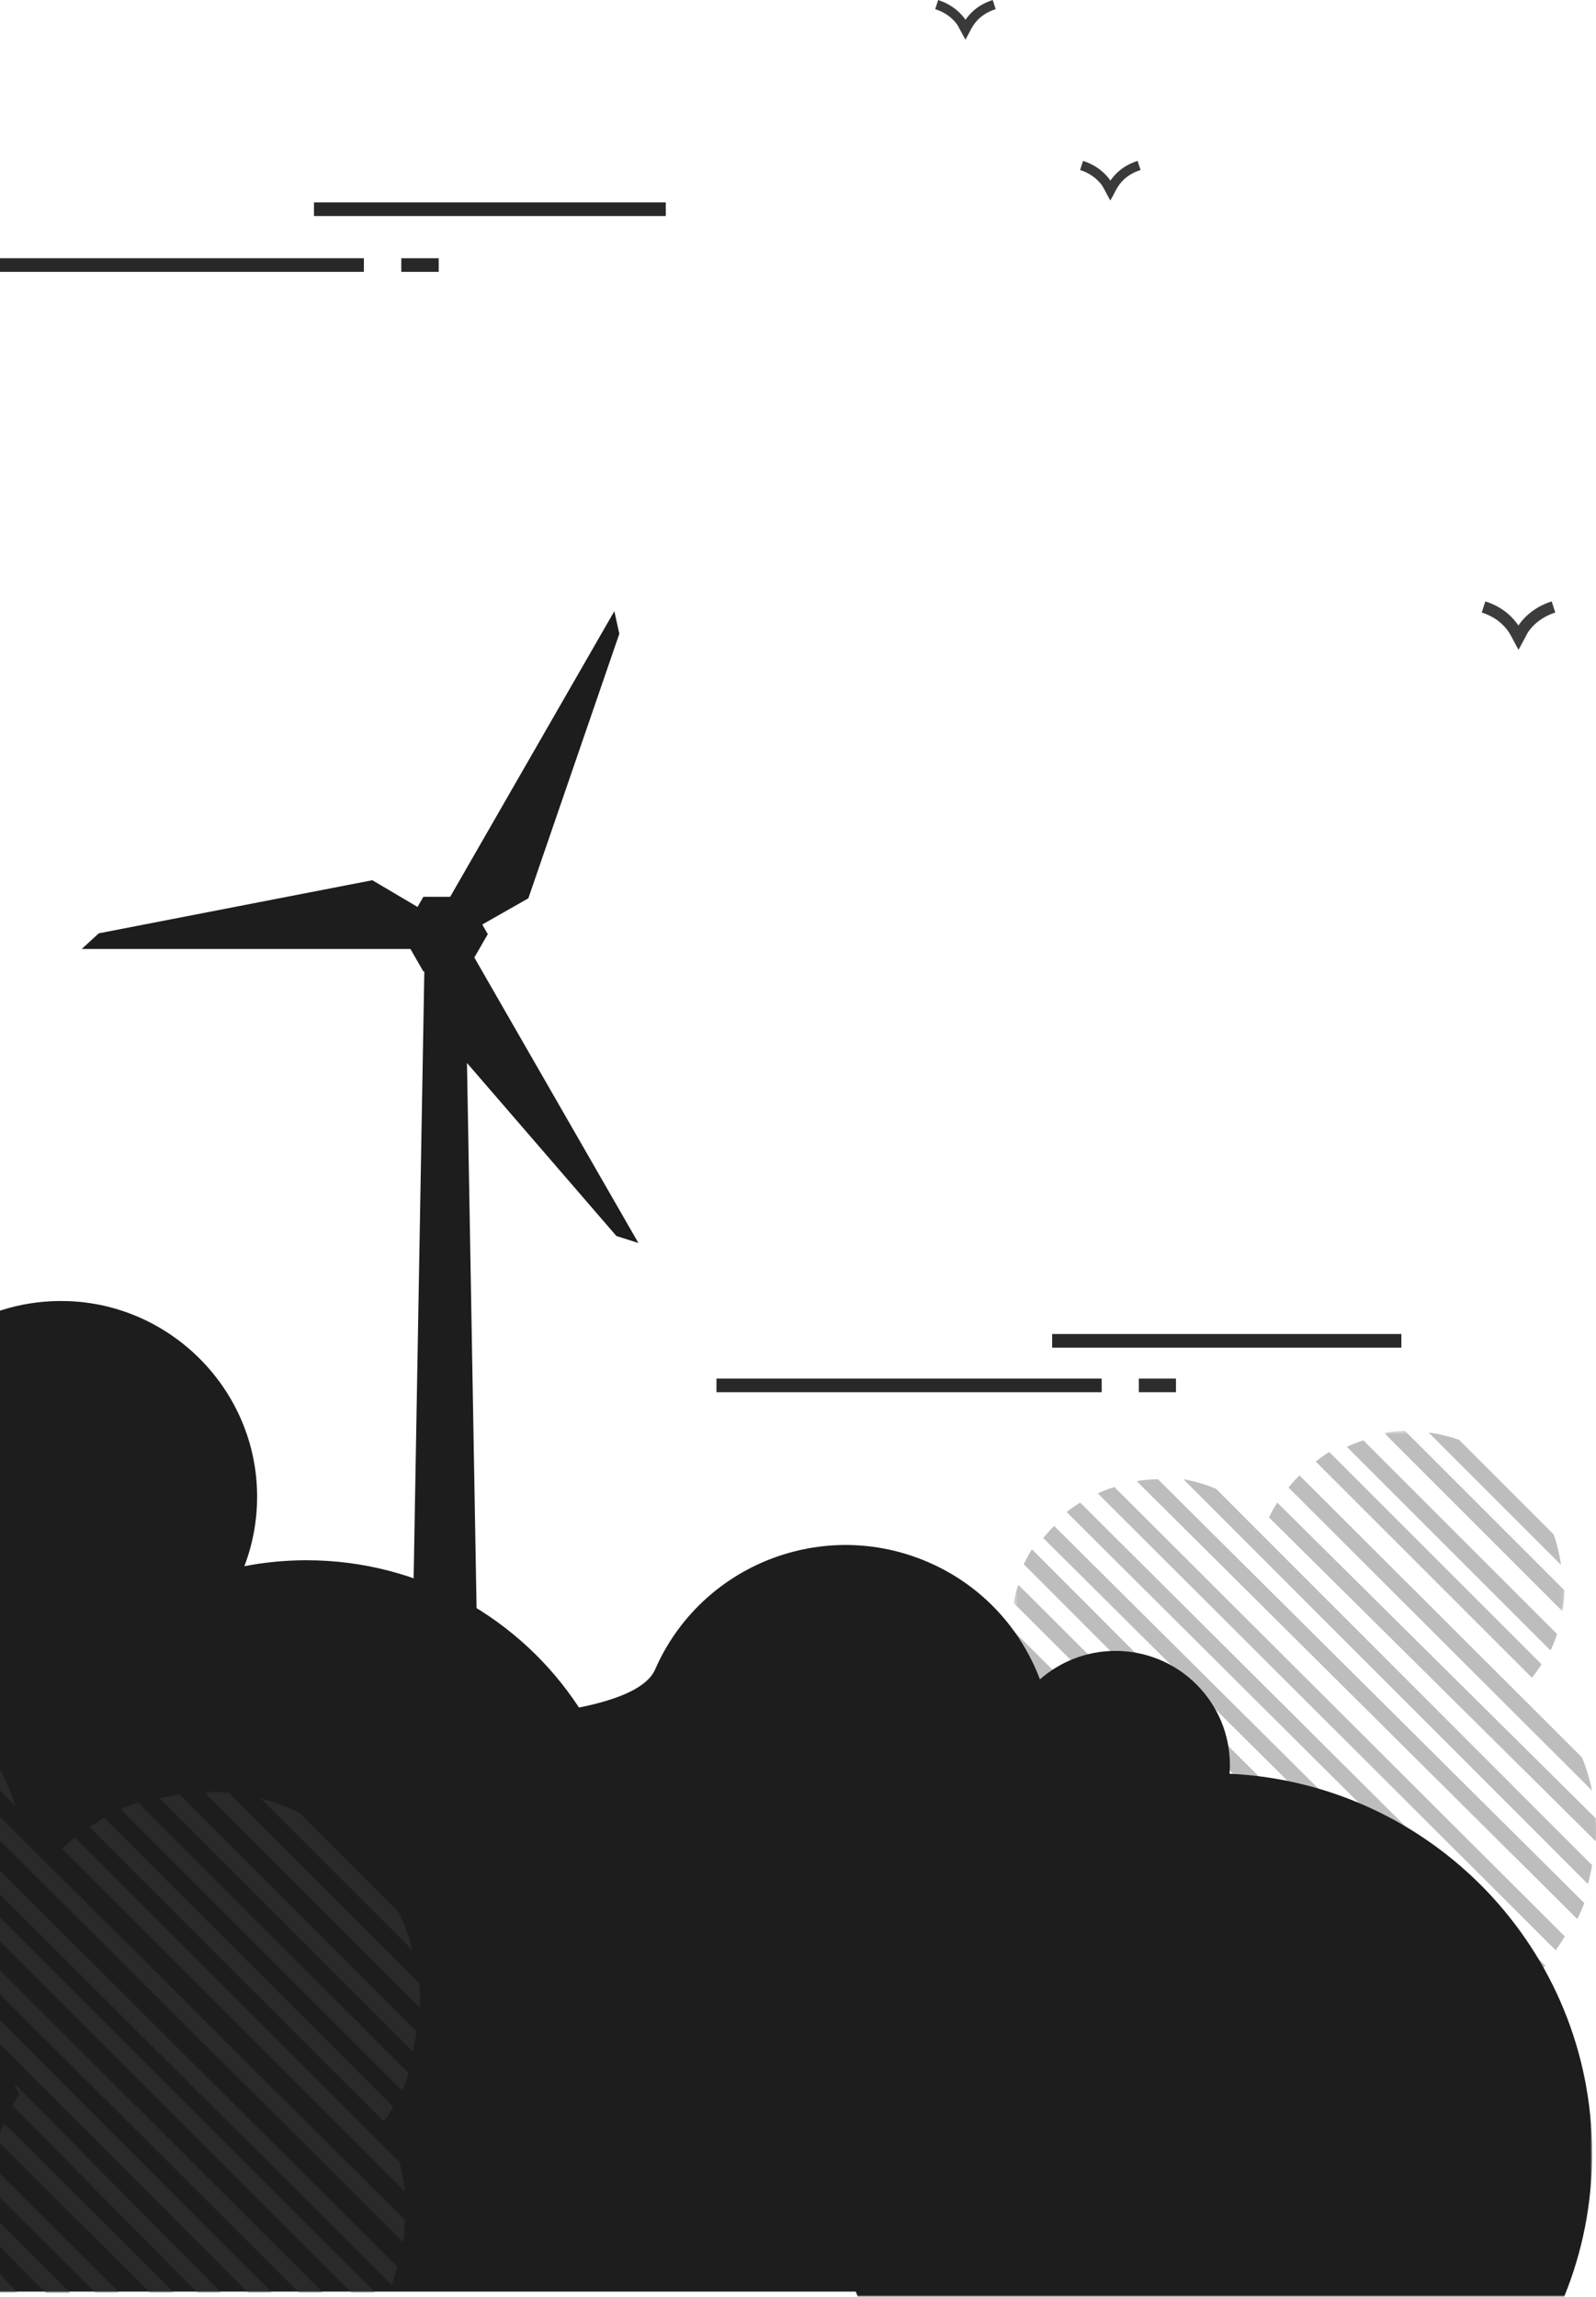 <?xml version="1.0" encoding="UTF-8"?>
<svg width="410px" height="590px" viewBox="0 0 410 590" version="1.1" xmlns="http://www.w3.org/2000/svg" xmlns:xlink="http://www.w3.org/1999/xlink">
    <!-- Generator: sketchtool 61.2 (101010) - https://sketch.com -->
    <title>CB1F216D-C8C0-4C9E-AAC2-F043B56F45F4</title>
    <desc>Created with sketchtool.</desc>
    <defs>
        <polygon id="path-1" points="0.42 0.248 73.529 0.248 73.529 68 0.42 68"></polygon>
        <polygon id="path-3" points="0.502 0.2 71.46 0.2 71.46 66 0.502 66"></polygon>
        <polygon id="path-5" points="0.34 0.171 74.52 0.171 74.52 68 0.34 68"></polygon>
        <polygon id="path-7" points="0.573 0.491 66.864 0.491 66.864 63 0.573 63"></polygon>
        <polygon id="path-9" points="0.186 0.034 86.736 0.034 86.736 85 0.186 85"></polygon>
        <polygon id="path-11" points="0.178 0.075 80.898 0.075 80.898 78 0.178 78"></polygon>
        <polygon id="path-13" points="0.253 0.549 71.572 0.549 71.572 70 0.253 70"></polygon>
        <polygon id="path-15" points="0.076 0.473 22.89 0.473 22.89 22 0.076 22"></polygon>
        <polygon id="path-17" points="0.581 0.415 32.971 0.415 32.971 32 0.581 32"></polygon>
        <polygon id="path-19" points="0.063 0.187 61.761 0.187 61.761 58 0.063 58"></polygon>
        <polygon id="path-21" points="0.162 0.383 10.798 0.383 10.798 11 0.162 11"></polygon>
        <polygon id="path-23" points="0.352 0.43 56.988 0.43 56.988 54 0.352 54"></polygon>
        <polygon id="path-25" points="0.426 0.23 49.815 0.23 49.815 47 0.426 47"></polygon>
        <polygon id="path-27" points="0.501 0.392 41.858 0.392 41.858 40 0.501 40"></polygon>
        <polygon id="path-29" points="0.083 0.534 46.417 0.534 46.417 46.861 0.083 46.861"></polygon>
        <polygon id="path-31" points="0.447 0.39 105.946 0.39 105.946 101 0.447 101"></polygon>
        <polygon id="path-33" points="0.289 0.081 112.583 0.081 112.583 111 0.289 111"></polygon>
        <polygon id="path-35" points="0.367 0.379 108.899 0.379 108.899 104 0.367 104"></polygon>
        <polygon id="path-37" points="0 0 1297 0 1297 317 0 317"></polygon>
        <polygon id="path-39" points="0.084 0.529 154.759 0.529 154.759 152 0.084 152"></polygon>
        <polygon id="path-41" points="0.16 0.128 53.834 0.128 53.834 54 0.16 54"></polygon>
        <polygon id="path-43" points="0.333 0.072 35.503 0.072 35.503 34 0.333 34"></polygon>
        <polygon id="path-45" points="0.247 0.444 45.795 0.444 45.795 44 0.247 44"></polygon>
        <polygon id="path-47" points="0.49 0.197 8.706 0.197 8.706 9 0.49 9"></polygon>
        <polygon id="path-49" points="0 0.253 55.639 0.253 55.639 55.886 0 55.886"></polygon>
        <polygon id="path-51" points="0.531 0.104 165.956 0.104 165.956 161 0.531 161"></polygon>
        <polygon id="path-53" points="-0.002 0.295 160.839 0.295 160.839 157 -0.002 157"></polygon>
    </defs>
    <g id="Page-1" stroke="none" stroke-width="1" fill="none" fill-rule="evenodd">
        <g id="1440" transform="translate(0, -5857)">
            <g id="Group-36" transform="translate(0, 5827.417)">
                <g transform="translate(-888, 29.583)">
                    <g id="Group-81" opacity="0.339" transform="translate(1161, 443.5) scale(-1, 1) translate(-1161, -443.5) translate(1024, 367)">
                        <g id="Group-3" transform="translate(150, 83)">
                            <mask id="mask-2" fill="white">
                                <use xlink:href="#path-1"></use>
                            </mask>
                            <g id="Clip-2"></g>
                            <path d="M6.336,68 L73.529,0.839 C71.78,0.564 70.002,0.362 68.2,0.248 L0.42,68 L6.336,68 Z" id="Fill-1" fill="#B3E0B3" mask="url(#mask-2)"></path>
                        </g>
                        <g id="Group-6" transform="translate(163, 85)">
                            <mask id="mask-4" fill="white">
                                <use xlink:href="#path-3"></use>
                            </mask>
                            <g id="Clip-5"></g>
                            <path d="M6.453,66 L71.46,1.573 C69.965,1.056 68.448,0.598 66.9,0.2 L0.502,66 L6.453,66 Z" id="Fill-4" fill="#B3E0B3" mask="url(#mask-4)"></path>
                        </g>
                        <g id="Group-9" transform="translate(138, 83)">
                            <mask id="mask-6" fill="white">
                                <use xlink:href="#path-5"></use>
                            </mask>
                            <g id="Clip-8"></g>
                            <path d="M6.292,68 L74.52,0.171 C72.282,0.266 70.074,0.487 67.908,0.827 L0.34,68 L6.292,68 Z" id="Fill-7" fill="#B3E0B3" mask="url(#mask-6)"></path>
                        </g>
                        <g id="Group-12" transform="translate(176, 88)">
                            <mask id="mask-8" fill="white">
                                <use xlink:href="#path-7"></use>
                            </mask>
                            <g id="Clip-11"></g>
                            <path d="M6.455,63 L66.864,2.446 C65.583,1.746 64.272,1.098 62.932,0.491 L0.573,63 L6.455,63 Z" id="Fill-10" fill="#B3E0B3" mask="url(#mask-8)"></path>
                        </g>
                        <g id="Group-15" transform="translate(102, 66)">
                            <mask id="mask-10" fill="white">
                                <use xlink:href="#path-9"></use>
                            </mask>
                            <g id="Clip-14"></g>
                            <path d="M2.462,85 L4.246,85 L86.736,3.279 C85.878,2.167 84.984,1.086 84.06,0.034 L0.186,83.125 C0.924,83.774 1.688,84.394 2.462,85" id="Fill-13" fill="#B3E0B3" mask="url(#mask-10)"></path>
                        </g>
                        <g id="Group-18" transform="translate(113, 73)">
                            <mask id="mask-12" fill="white">
                                <use xlink:href="#path-11"></use>
                            </mask>
                            <g id="Clip-17"></g>
                            <path d="M6.124,78 L80.898,3.797 C80.214,2.528 79.476,1.284 78.696,0.075 L0.178,78 L6.124,78 Z" id="Fill-16" fill="#B3E0B3" mask="url(#mask-12)"></path>
                        </g>
                        <path d="M91.616,137.832 C91.95,138.33 92.295,138.829 92.647,139.315 L175,57.343 C173.844,56.525 172.658,55.742 171.442,55 L76,150 C81.96,146.962 87.253,142.815 91.616,137.832" id="Fill-19" fill="#B3E0B3"></path>
                        <g id="Group-23" transform="translate(125, 81)">
                            <mask id="mask-14" fill="white">
                                <use xlink:href="#path-13"></use>
                            </mask>
                            <g id="Clip-22"></g>
                            <path d="M6.156,70 L71.572,4.785 C71.078,3.344 70.524,1.932 69.917,0.549 L0.253,70 L6.156,70 Z" id="Fill-21" fill="#B3E0B3" mask="url(#mask-14)"></path>
                        </g>
                        <g id="Group-26" transform="translate(251, 129)">
                            <mask id="mask-16" fill="white">
                                <use xlink:href="#path-15"></use>
                            </mask>
                            <g id="Clip-25"></g>
                            <path d="M6.08,22 L22.89,5.486 C22.667,3.791 22.364,2.12 21.989,0.473 L0.076,22 L6.08,22 Z" id="Fill-24" fill="#B3E0B3" mask="url(#mask-16)"></path>
                        </g>
                        <g id="Group-29" transform="translate(238, 120)">
                            <mask id="mask-18" fill="white">
                                <use xlink:href="#path-17"></use>
                            </mask>
                            <g id="Clip-28"></g>
                            <path d="M6.427,32 L32.971,4.804 C32.505,3.312 31.98,1.851 31.409,0.415 L0.581,32 L6.427,32 Z" id="Fill-27" fill="#B3E0B3" mask="url(#mask-18)"></path>
                        </g>
                        <g id="Group-32" transform="translate(189, 93)">
                            <mask id="mask-20" fill="white">
                                <use xlink:href="#path-19"></use>
                            </mask>
                            <g id="Clip-31"></g>
                            <path d="M5.977,58 L61.761,2.62 C60.64,1.756 59.485,0.945 58.298,0.187 L0.063,58 L5.977,58 Z" id="Fill-30" fill="#B3E0B3" mask="url(#mask-20)"></path>
                        </g>
                        <g id="Group-35" transform="translate(263, 141)">
                            <mask id="mask-22" fill="white">
                                <use xlink:href="#path-21"></use>
                            </mask>
                            <g id="Clip-34"></g>
                            <path d="M6.219,11 L10.627,6.592 C10.737,5.07 10.798,3.536 10.798,1.984 C10.798,1.452 10.792,0.914 10.78,0.383 L0.162,11 L6.219,11 Z" id="Fill-33" fill="#B3E0B3" mask="url(#mask-22)"></path>
                        </g>
                        <g id="Group-38" transform="translate(200, 98)">
                            <mask id="mask-24" fill="white">
                                <use xlink:href="#path-23"></use>
                            </mask>
                            <g id="Clip-37"></g>
                            <path d="M6.304,54 L56.988,3.316 C56.004,2.32 54.978,1.36 53.922,0.43 L0.352,54 L6.304,54 Z" id="Fill-36" fill="#B3E0B3" mask="url(#mask-24)"></path>
                        </g>
                        <g id="Group-41" transform="translate(213, 104)">
                            <mask id="mask-26" fill="white">
                                <use xlink:href="#path-25"></use>
                            </mask>
                            <g id="Clip-40"></g>
                            <path d="M6.331,47 L49.815,3.538 C49,2.401 48.131,1.301 47.22,0.23 L0.426,47 L6.331,47 Z" id="Fill-39" fill="#B3E0B3" mask="url(#mask-26)"></path>
                        </g>
                        <g id="Group-44" transform="translate(225, 111)">
                            <mask id="mask-28" fill="white">
                                <use xlink:href="#path-27"></use>
                            </mask>
                            <g id="Clip-43"></g>
                            <path d="M6.369,40 L41.858,4.183 C41.201,2.893 40.497,1.628 39.746,0.392 L0.501,40 L6.369,40 Z" id="Fill-42" fill="#B3E0B3" mask="url(#mask-28)"></path>
                        </g>
                        <path d="M98.798,146 L182,62.798 C181.003,61.823 179.969,60.891 178.905,60 L96,142.899 C96.891,143.962 97.824,144.996 98.798,146" id="Fill-45" fill="#3D3C3C"></path>
                        <path d="M11.674,57 L64,4.674 C62.631,4.036 61.219,3.476 59.766,3 L10,52.766 C10.47,54.219 11.03,55.63 11.674,57" id="Fill-47" fill="#3D3C3C"></path>
                        <path d="M35.17,2.878 L10.889,27.163 C10.002,29.671 9.366,32.294 9,35 L43,1 C40.294,1.36 37.672,1.996 35.17,2.878" id="Fill-49" fill="#3D3C3C"></path>
                        <path d="M16.452,64 L72,8.458 C70.887,7.573 69.727,6.753 68.525,6 L14,60.521 C14.753,61.728 15.573,62.888 16.452,64" id="Fill-51" fill="#3D3C3C"></path>
                        <g id="Group-55" transform="translate(8, 0)">
                            <mask id="mask-30" fill="white">
                                <use xlink:href="#path-29"></use>
                            </mask>
                            <g id="Clip-54"></g>
                            <path d="M46.417,1.123 C44.686,0.807 42.913,0.611 41.104,0.534 L0.083,41.554 C0.16,43.357 0.357,45.13 0.678,46.861 L46.417,1.123 Z" id="Fill-53" fill="#3D3C3C" mask="url(#mask-30)"></path>
                        </g>
                        <path d="M2.071,117 L106,13 C103.075,13.503 100.262,14.335 97.606,15.46 L1,112.132 C1.281,113.785 1.64,115.408 2.071,117" id="Fill-56" fill="#3D3C3C"></path>
                        <g id="Group-60" transform="translate(62, 50)">
                            <mask id="mask-32" fill="white">
                                <use xlink:href="#path-31"></use>
                            </mask>
                            <g id="Clip-59"></g>
                            <path d="M6.388,101 L105.946,2.232 C104.611,1.567 103.251,0.949 101.862,0.39 L0.447,101 L6.388,101 Z" id="Fill-58" fill="#B3E0B3" mask="url(#mask-32)"></path>
                        </g>
                        <path d="M76.184,12 L3.558,84.499 C2.477,87.227 1.613,90.069 1,93 L79,15.135 C78.123,14.038 77.18,12.995 76.184,12" id="Fill-61" fill="#3D3C3C"></path>
                        <path d="M84,22.807 C83.369,21.499 82.667,20.225 81.887,19 L0.096,100.08 C0.03,101.11 0,102.151 0,103.198 C0,104.138 0.024,105.072 0.072,106 L84,22.807 Z" id="Fill-63" fill="#3D3C3C"></path>
                        <path d="M30.93,151 L147,34.843 C146.38,33.518 145.682,32.235 144.924,31 L27,149.013 C28.276,149.728 29.588,150.397 30.93,151" id="Fill-65" fill="#3D3C3C"></path>
                        <g id="Group-69" transform="translate(37, 40)">
                            <mask id="mask-34" fill="white">
                                <use xlink:href="#path-33"></use>
                            </mask>
                            <g id="Clip-68"></g>
                            <path d="M6.183,111 L112.583,4.806 C112.298,3.191 111.911,1.612 111.424,0.081 L0.289,111 L6.183,111 Z" id="Fill-67" fill="#3D3C3C" mask="url(#mask-34)"></path>
                        </g>
                        <g id="Group-72" transform="translate(50, 47)">
                            <mask id="mask-36" fill="white">
                                <use xlink:href="#path-35"></use>
                            </mask>
                            <g id="Clip-71"></g>
                            <path d="M6.27,104 L108.899,1.608 C107.368,1.133 105.807,0.723 104.223,0.379 L0.367,104 L6.27,104 Z" id="Fill-70" fill="#3D3C3C" mask="url(#mask-36)"></path>
                        </g>
                        <path d="M22.385,147 L142,28.108 C141.12,27.021 140.188,25.987 139.195,25 L19,144.474 C20.094,145.365 21.225,146.209 22.385,147" id="Fill-73" fill="#3D3C3C"></path>
                        <path d="M10.358,134 L128,16.623 C126.619,15.998 125.19,15.452 123.725,15 L8,130.459 C8.738,131.671 9.525,132.853 10.358,134" id="Fill-75" fill="#3D3C3C"></path>
                        <path d="M15.881,141 L136,21.423 C134.882,20.554 133.717,19.744 132.504,19 L13,137.965 C13.915,139.018 14.876,140.03 15.881,141" id="Fill-77" fill="#3D3C3C"></path>
                        <path d="M4.795,126 L118,13.476 C116.223,13.191 114.398,13.03 112.544,13 L3,121.885 C3.538,123.288 4.136,124.662 4.795,126" id="Fill-79" fill="#3D3C3C"></path>
                    </g>
                    <g id="Group-3-Copy" transform="translate(648.5, 431.5) scale(-1, 1) translate(-648.5, -431.5) translate(0, 273)">
                        <mask id="mask-38" fill="white">
                            <use xlink:href="#path-37"></use>
                        </mask>
                        <g id="Clip-2"></g>
                        <path d="M1228.97,316.028 L1282.07,316.028 C1291.134,309.263 1297,298.467 1297,286.305 C1297,274.304 1291.285,263.642 1282.428,256.862 C1287.035,251.132 1289.795,243.862 1289.795,235.944 C1289.795,217.46 1274.78,202.477 1256.258,202.477 C1253.052,202.477 1249.954,202.935 1247.018,203.773 C1240.564,168.523 1209.639,141.802 1172.451,141.802 C1171.514,141.802 1170.583,141.825 1169.654,141.859 C1157.476,116.324 1131.387,98.673 1101.163,98.673 C1080.358,98.673 1061.512,107.039 1047.813,120.581 C1038.62,89.129 1009.517,66.148 975.03,66.148 C960.388,66.148 946.72,70.295 935.129,77.469 L935.129,76.602 L889.109,76.602 C889.303,74.805 889.411,72.981 889.411,71.132 C889.411,43.364 866.852,20.853 839.026,20.853 C828.15,20.853 818.088,24.303 809.854,30.15 C801.827,11.84 783.197,-0.783 761.705,0.038 C735.452,1.04 714.186,22.385 713.325,48.588 C712.582,71.167 726.767,90.538 746.779,97.65 L746.779,151.304 C746.779,151.304 590.356,115.439 590.356,87.67 C590.356,59.902 567.798,37.391 539.972,37.391 C516.844,37.391 497.37,52.946 491.447,74.14 C487.431,73.111 483.221,72.563 478.883,72.563 C462.963,72.563 448.777,79.94 439.543,91.445 C431.575,73.179 413.06,60.55 391.666,61.238 C365.526,62.081 344.165,83.137 343,109.21 C342.681,116.323 343.861,123.122 346.226,129.336 C341.061,128.34 335.728,127.812 330.272,127.812 C300.964,127.812 275.185,142.869 260.265,165.65 C249.803,163.547 242.686,160.4 240.706,155.869 C228.922,128.908 197.469,116.585 170.452,128.344 C156.692,134.333 146.749,145.419 141.849,158.413 C136.671,153.865 129.881,151.1 122.441,151.1 C106.208,151.1 93.049,164.232 93.049,180.431 C93.049,181.177 93.086,181.915 93.141,182.647 C41.282,185.127 0,227.867 0,280.232 C0,293.239 2.553,305.649 7.178,317 L188.634,317 C188.812,316.563 188.982,316.122 189.153,315.681 L1160.623,315.681 C1160.793,316.123 1160.963,316.563 1161.142,317 L1228.97,317 L1228.97,316.028 Z" id="Fill-1" fill="#1D1D1D" mask="url(#mask-38)"></path>
                    </g>
                    <g id="Group-7-Copy" transform="translate(1045, 229.5) scale(-1, 1) translate(-1045, -229.5) translate(909, 0)">
                        <polygon id="Fill-1" fill="#1D1D1D" points="135.179 157 134.759 158.907 133.9 162.814 148.52 205.313 157.275 230.767 169.111 237.499 167.692 239.969 171.148 245.981 144.953 291.554 129 319.311 134.651 317.515 163.982 283.548 163.982 283.548 173.037 273.064 169.765 459 187.682 459 183.995 249.564 184.238 249.564 187.563 243.78 199.585 243.78 272 243.78 272 243.779 267.628 239.761 197.353 226.12 185.74 232.984 185.604 232.747 184.238 230.372 177.351 230.372 168.34 214.694"></polygon>
                        <g id="Group-6-Copy" fill="#3A3A3A">
                            <path d="M44.987,10.204 L43.896,8.185 C43.855,8.108 43.805,8.01 43.748,7.895 C43.178,6.764 41.666,3.76 37.221,2.352 L37.972,0.009 C41.764,1.21 43.844,3.425 44.97,5.082 C45.616,4.11 47.757,1.352 52,0.009 L52.751,2.352 C48.622,3.659 46.997,6.481 46.93,6.6 L44.987,10.204 Z" id="Fill-2"></path>
                            <path d="M7.765,51.527 L6.675,49.508 C6.633,49.43 6.584,49.333 6.526,49.218 C5.957,48.087 4.445,45.084 0,43.675 L0.751,41.332 C4.541,42.533 6.622,44.748 7.748,46.403 C8.407,45.4 10.518,42.682 14.779,41.332 L15.529,43.675 C11.396,44.984 9.723,47.898 9.707,47.927 L7.765,51.527 Z" id="Fill-4"></path>
                        </g>
                    </g>
                    <g id="Group-7-Copy-2" transform="translate(1064, 205) scale(-1, 1) translate(-1064, -205) translate(880, 52)">
                        <polygon id="Fill-1" fill="#282828" points="266.524 17.837 367.437 17.837 367.437 14.337 266.524 14.337"></polygon>
                        <polygon id="Fill-2" fill="#282828" points="247.296 17.838 256.91 17.838 256.91 14.338 247.296 14.338"></polygon>
                        <polygon id="Fill-3-Copy" fill="#282828" points="188.97 3.5 279.342 3.5 279.342 -0 188.97 -0"></polygon>
                        <polygon id="Fill-4-Copy" fill="#282828" points="76.988 305.642 175.945 305.642 175.945 302.142 76.988 302.142"></polygon>
                        <polygon id="Fill-5-Copy" fill="#2D2D2D" points="57.9 305.642 67.444 305.642 67.444 302.142 57.9 302.142"></polygon>
                        <polygon id="Fill-6-Copy" fill="#282828" points="0 294.19 89.714 294.19 89.714 290.69 0 290.69"></polygon>
                    </g>
                    <path d="M1278.093,166.949 L1276.768,164.48 C1276.716,164.383 1276.659,164.267 1276.587,164.127 C1275.893,162.746 1274.058,159.072 1268.651,157.35 L1269.566,154.488 C1274.17,155.953 1276.7,158.663 1278.073,160.686 C1278.871,159.458 1281.437,156.138 1286.619,154.488 L1287.531,157.35 C1282.509,158.952 1280.473,162.513 1280.453,162.549 L1278.093,166.949 Z" id="Fill-173" fill="#3D3C3C"></path>
                    <g id="Group-55-Copy" opacity="0.436" transform="translate(891, 508) scale(-1, 1) translate(-891, -508) translate(786, 426)">
                        <g id="Group-9" transform="translate(38, 11)">
                            <mask id="mask-40" fill="white">
                                <use xlink:href="#path-39"></use>
                            </mask>
                            <g id="Clip-8"></g>
                            <path d="M70.775,81.268 L0.084,152 L6.209,152 L69.818,88.349 L78.044,80.125 L154.759,3.359 C153.703,2.371 152.604,1.431 151.468,0.529 L75.215,76.826 L70.775,81.268 Z" id="Fill-7" fill="#3D3C3C" mask="url(#mask-40)"></path>
                        </g>
                        <g id="Group-18" transform="translate(51, 109)">
                            <mask id="mask-42" fill="white">
                                <use xlink:href="#path-41"></use>
                            </mask>
                            <g id="Clip-17"></g>
                            <path d="M0.16,54 L6.245,54 L53.834,5.863 C53.276,4.932 52.693,4.02 52.079,3.126 C52.558,2.145 53.006,1.147 53.423,0.128 L0.16,54 Z" id="Fill-16" fill="#3D3C3C" mask="url(#mask-42)"></path>
                        </g>
                        <g id="Group-21" transform="translate(77, 129)">
                            <mask id="mask-44" fill="white">
                                <use xlink:href="#path-43"></use>
                            </mask>
                            <g id="Clip-20"></g>
                            <path d="M0.333,34 L6.491,34 L35.503,5.104 C35.218,3.398 34.846,1.722 34.399,0.072 L0.333,34 Z" id="Fill-19" fill="#3D3C3C" mask="url(#mask-44)"></path>
                        </g>
                        <g id="Group-24" transform="translate(63, 119)">
                            <mask id="mask-46" fill="white">
                                <use xlink:href="#path-45"></use>
                            </mask>
                            <g id="Clip-23"></g>
                            <path d="M0.247,44 L6.413,44 L45.795,4.738 C45.241,3.276 44.62,1.839 43.936,0.444 L0.247,44 Z" id="Fill-22" fill="#3D3C3C" mask="url(#mask-46)"></path>
                        </g>
                        <g id="Group-27" transform="translate(103, 154)">
                            <mask id="mask-48" fill="white">
                                <use xlink:href="#path-47"></use>
                            </mask>
                            <g id="Clip-26"></g>
                            <path d="M0.49,9 L6.239,9 C7.278,6.171 8.112,3.227 8.706,0.197 L0.49,9 Z" id="Fill-25" fill="#3D3C3C" mask="url(#mask-48)"></path>
                        </g>
                        <path d="M112.925,140 L90,163 L96.208,163 L112.894,146.26 C112.969,145.148 113,144.025 113,142.894 C113,141.921 112.975,140.961 112.925,140 Z" id="Fill-28" fill="#3D3C3C"></path>
                        <path d="M67,35.959 C65.316,35.553 63.602,35.24 61.862,35 L1,95.863 C1.24,97.602 1.554,99.316 1.959,101 L67,35.959 Z" id="Fill-30" fill="#3D3C3C"></path>
                        <path d="M77,38.752 C75.565,38.105 74.098,37.522 72.594,37 L3,106.588 C3.522,108.091 4.106,109.564 4.752,111 L77,38.752 Z" id="Fill-32" fill="#3D3C3C"></path>
                        <path d="M85,43.365 C83.774,42.523 82.518,41.737 81.224,41 L7,115.224 C7.737,116.517 8.529,117.78 9.365,119 L85,43.365 Z" id="Fill-34" fill="#3D3C3C"></path>
                        <g id="Group-38" transform="translate(0, 34)">
                            <mask id="mask-50" fill="white">
                                <use xlink:href="#path-49"></use>
                            </mask>
                            <g id="Clip-37"></g>
                            <path d="M55.639,0.26 C55.328,0.253 55.017,0.253 54.706,0.253 C52.845,0.253 51.01,0.347 49.199,0.527 L0.274,49.452 C0.093,51.263 -0,53.099 -0,54.959 C-0,55.27 -0,55.575 0.012,55.886 L55.639,0.26 Z" id="Fill-36" fill="#3D3C3C" mask="url(#mask-50)"></path>
                        </g>
                        <path d="M5.648,65.155 C4.13,68.284 2.9,71.576 2,75 L41,36 C37.577,36.9 34.284,38.13 31.155,39.648 L5.648,65.155 Z" id="Fill-39" fill="#3D3C3C"></path>
                        <path d="M98.326,56.455 L101.41,53.384 L155,0 C152.746,0.025 150.53,0.197 148.356,0.499 L4,144.301 C4.037,146.225 4.18,148.132 4.421,150 L98.326,56.455 Z" id="Fill-41" fill="#3D3C3C"></path>
                        <path d="M101.316,61.215 L6,156.266 C6.383,157.872 6.846,159.455 7.371,161 L167,1.825 C165.265,1.462 163.499,1.185 161.708,1 L101.933,60.599 L101.316,61.215 Z" id="Fill-43" fill="#3D3C3C"></path>
                        <g id="Group-47" transform="translate(11, 2)">
                            <mask id="mask-52" fill="white">
                                <use xlink:href="#path-51"></use>
                            </mask>
                            <g id="Clip-46"></g>
                            <path d="M6.675,161 L165.956,1.763 C164.495,1.144 162.996,0.586 161.472,0.104 L0.531,161 L6.675,161 Z" id="Fill-45" fill="#3D3C3C" mask="url(#mask-52)"></path>
                        </g>
                        <path d="M108.862,27.079 C106.853,30.493 105.216,34.152 104,38 L139,3 C135.152,4.209 131.499,5.846 128.085,7.856 L108.862,27.079 Z" id="Fill-48" fill="#3D3C3C"></path>
                        <path d="M92,48.909 C90.959,47.898 89.881,46.924 88.759,46 L5.37,129.475 C4.737,131.92 4.279,134.432 4,137 L92,48.909 Z" id="Fill-50" fill="#3D3C3C"></path>
                        <g id="Group-54" transform="translate(25, 6)">
                            <mask id="mask-54" fill="white">
                                <use xlink:href="#path-53"></use>
                            </mask>
                            <g id="Clip-53"></g>
                            <path d="M6.141,157 L84.023,79.259 L85.522,77.763 L160.839,2.582 C159.588,1.765 158.306,0.999 156.987,0.295 L-0.002,157 L6.141,157 Z" id="Fill-52" fill="#3D3C3C" mask="url(#mask-54)"></path>
                        </g>
                    </g>
                </g>
            </g>
        </g>
    </g>
</svg>